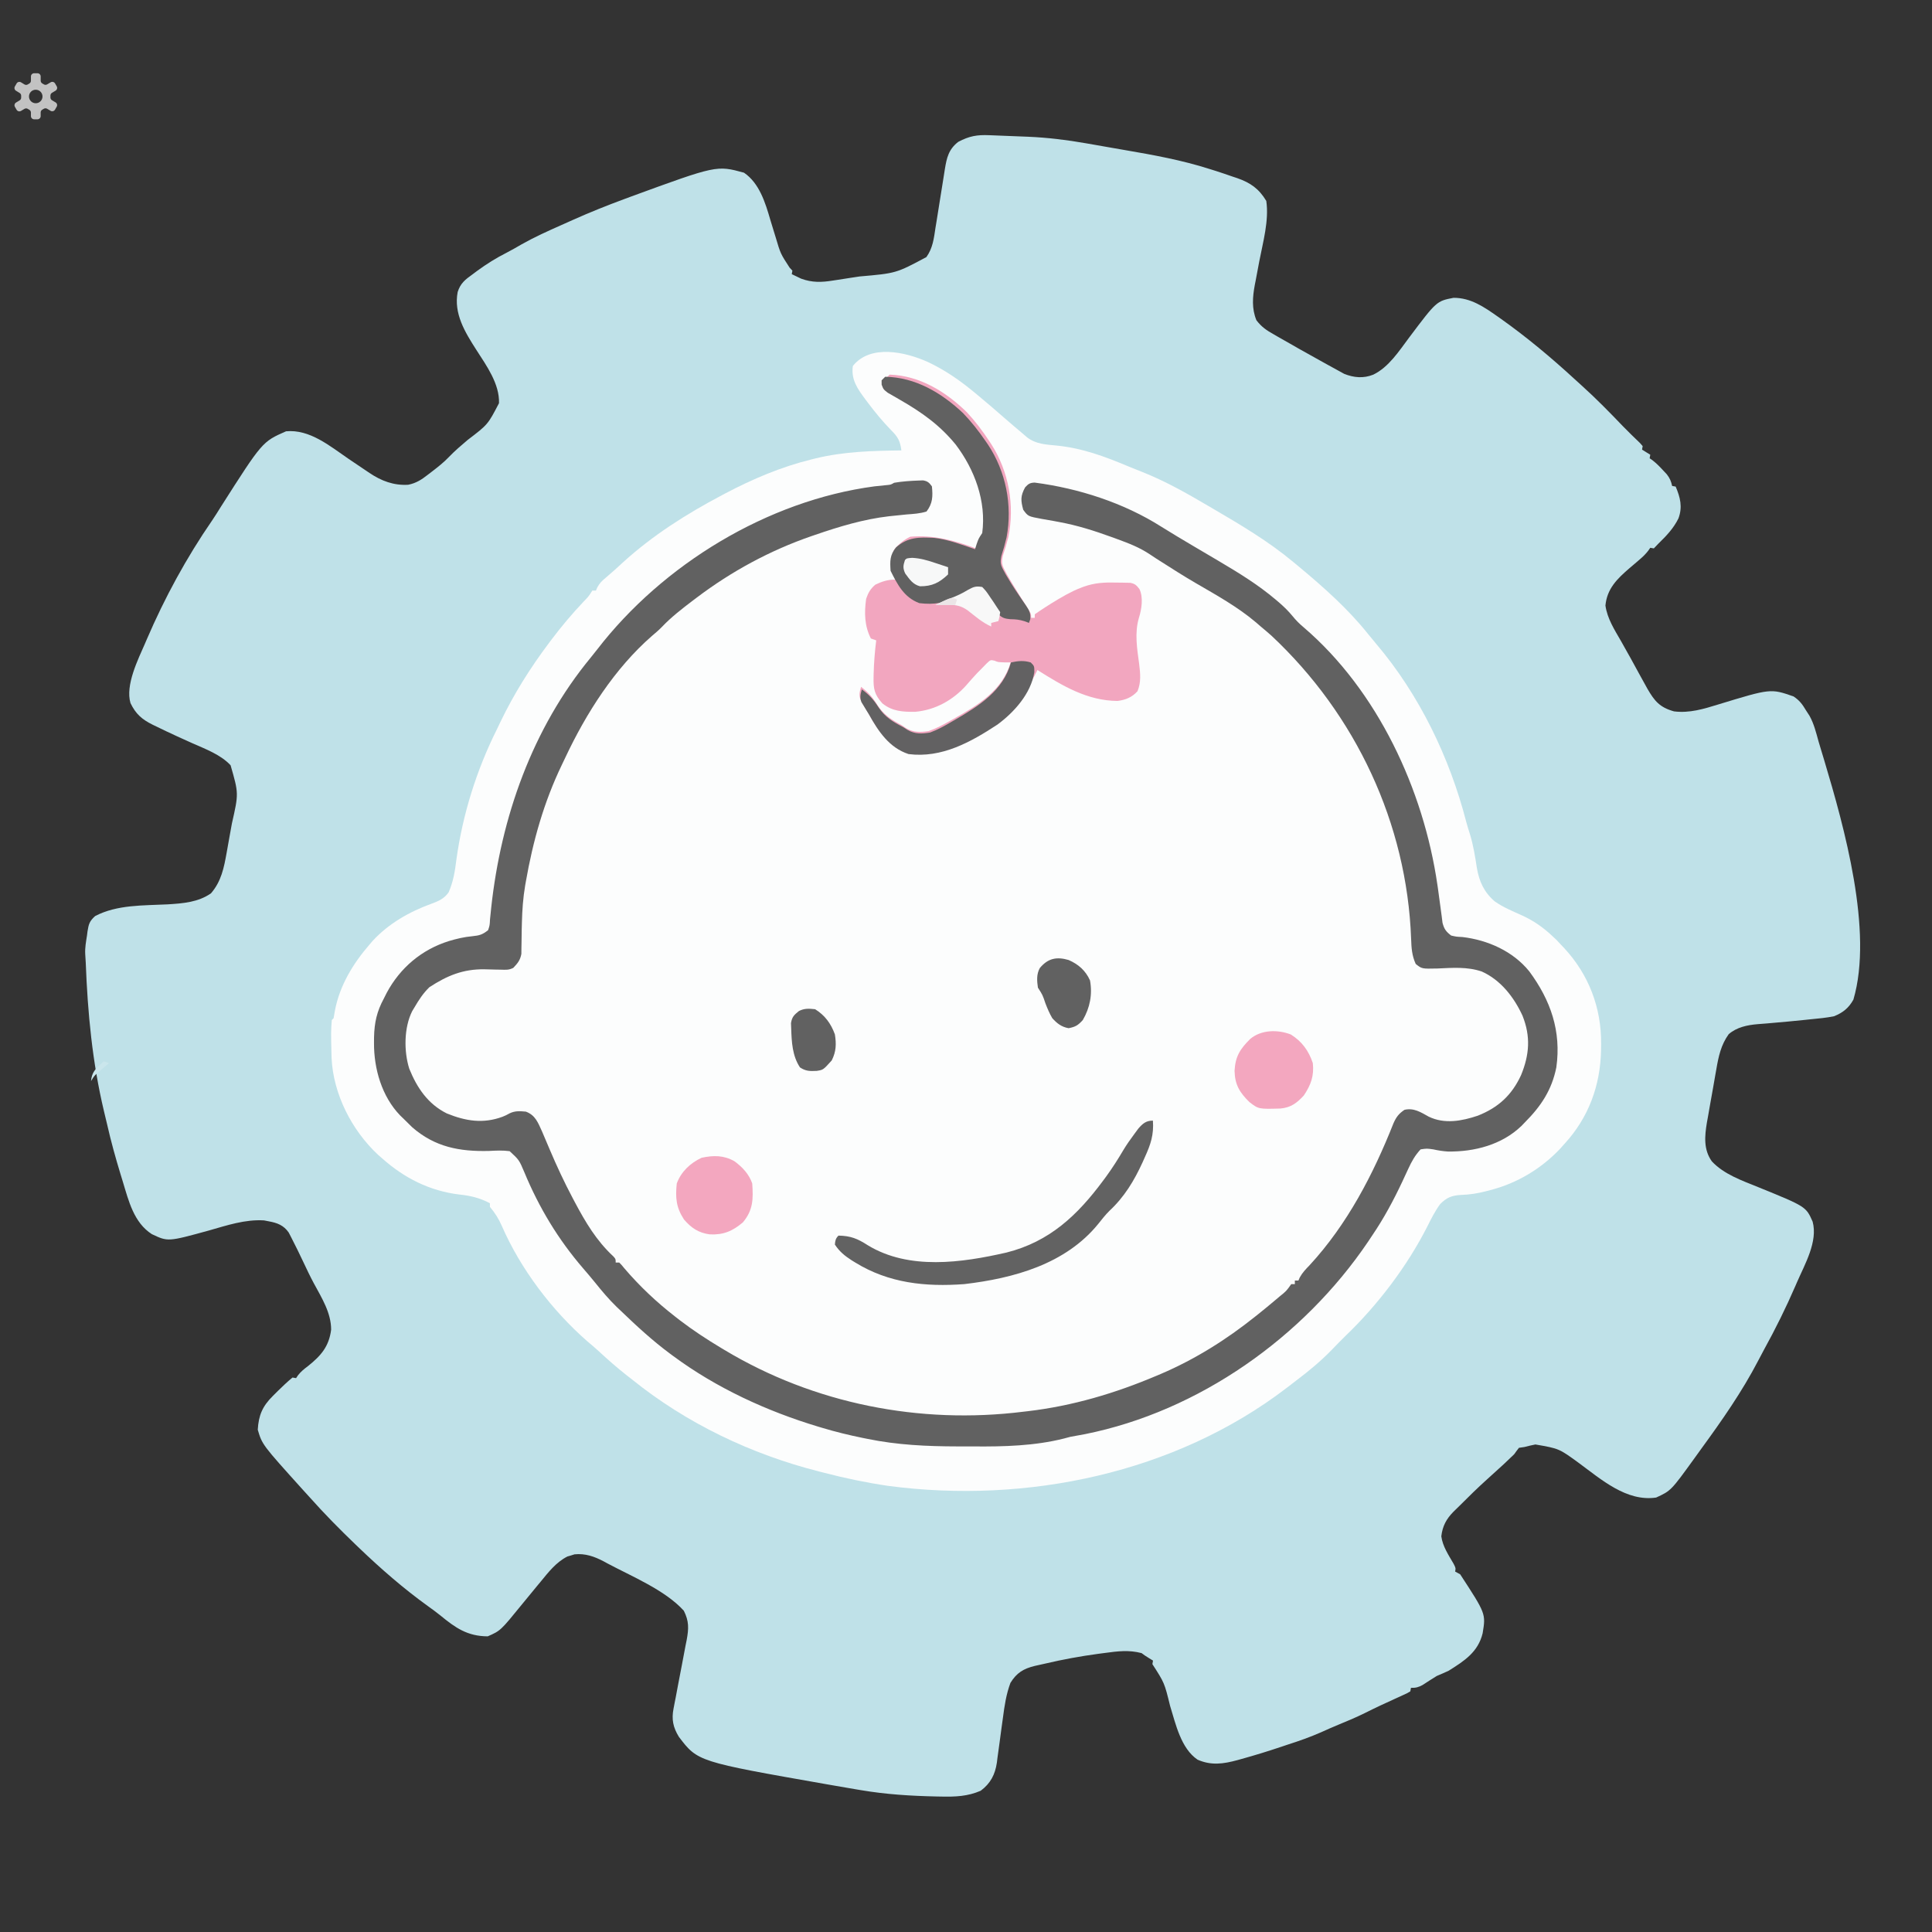 <svg id="emFNocKVAq41" xmlns="http://www.w3.org/2000/svg" xmlns:xlink="http://www.w3.org/1999/xlink" viewBox="0 0 600 600" shape-rendering="geometricPrecision" text-rendering="geometricPrecision" project-id="4ba32e473feb4497b2cb2b708ba036f8" export-id="a2a94c0a9ff344af90b176174c0d5a92" cached="false">
  <rect x="0" y="0" width="600" height="600" fill="#333333" stroke="none"/>
  <style>
    <![CDATA[
    #emFNocKVAq43_tr {
      animation: emFNocKVAq43_tr__tr 10000ms linear infinite normal forwards
    }

    @keyframes emFNocKVAq43_tr__tr {
      0% {
        transform: translate(507px, 515.126px) rotate(10deg)
      }

      50% {
        transform: translate(507px, 515.126px) rotate(-10deg)
      }

      100% {
        transform: translate(507px, 515.126px) rotate(10deg)
      }
    }

    #emFNocKVAq46_tr {
      animation: emFNocKVAq46_tr__tr 10000ms linear infinite normal forwards
    }

    @keyframes emFNocKVAq46_tr__tr {
      0% {
        transform: translate(532.896px, 319.68px) rotate(0.958deg)
      }

      5% {
        transform: translate(532.896px, 319.68px) rotate(8.607deg)
      }

      10% {
        transform: translate(532.896px, 319.68px) rotate(-6.142deg)
      }

      15% {
        transform: translate(532.896px, 319.68px) rotate(5.203deg)
      }

      20% {
        transform: translate(532.896px, 319.68px) rotate(0.619deg)
      }

      25% {
        transform: translate(532.896px, 319.68px) rotate(0.958deg)
      }

      30% {
        transform: translate(532.896px, 319.68px) rotate(8.607deg)
      }

      35% {
        transform: translate(532.896px, 319.68px) rotate(-6.142deg)
      }

      40% {
        transform: translate(532.896px, 319.68px) rotate(5.203deg)
      }

      45% {
        transform: translate(532.896px, 319.68px) rotate(0.619deg)
      }

      50% {
        transform: translate(532.896px, 319.68px) rotate(0.958deg)
      }

      55% {
        transform: translate(532.896px, 319.68px) rotate(8.607deg)
      }

      60% {
        transform: translate(532.896px, 319.68px) rotate(-6.142deg)
      }

      65% {
        transform: translate(532.896px, 319.68px) rotate(5.203deg)
      }

      70% {
        transform: translate(532.896px, 319.68px) rotate(0.619deg)
      }

      75% {
        transform: translate(532.896px, 319.68px) rotate(0.958deg)
      }

      80% {
        transform: translate(532.896px, 319.68px) rotate(8.607deg)
      }

      85% {
        transform: translate(532.896px, 319.68px) rotate(-6.142deg)
      }

      90% {
        transform: translate(532.896px, 319.68px) rotate(5.203deg)
      }

      95% {
        transform: translate(532.896px, 319.68px) rotate(0.619deg)
      }

      100% {
        transform: translate(532.896px, 319.68px) rotate(0.958deg)
      }
    }

    #emFNocKVAq424_tr {
      animation: emFNocKVAq424_tr__tr 10000ms linear infinite normal forwards
    }

    @keyframes emFNocKVAq424_tr__tr {
      0% {
        transform: translate(135.338px, 207.039px) rotate(720deg);
        animation-timing-function: cubic-bezier(0.415, 0.08, 0.115, 0.955)
      }

      77% {
        transform: translate(135.338px, 207.039px) rotate(0deg)
      }

      100% {
        transform: translate(135.338px, 207.039px) rotate(0deg)
      }
    }

    #emFNocKVAq424 {
      animation: emFNocKVAq424_f_p 10000ms linear infinite normal forwards
    }

    @keyframes emFNocKVAq424_f_p {
      0% {
        fill: #d2dbed
      }

      77% {
        fill: #d2dbec
      }

      100% {
        fill: #d2dbec
      }
    }

    #emFNocKVAq425_tr {
      animation: emFNocKVAq425_tr__tr 10000ms linear infinite normal forwards
    }

    @keyframes emFNocKVAq425_tr__tr {
      0% {
        transform: translate(11.12px, 29.9px) rotate(-720deg);
        animation-timing-function: cubic-bezier(0.415, 0.08, 0.115, 0.955)
      }

      77% {
        transform: translate(11.12px, 29.9px) rotate(0deg)
      }

      100% {
        transform: translate(11.12px, 29.9px) rotate(0deg)
      }
    }
    ]]>
  </style>
  <defs>
    <linearGradient id="emFNocKVAq418-fill" x1="0.5" y1="0" x2="0.5" y2="1" spreadMethod="pad" gradientUnits="objectBoundingBox" gradientTransform="translate(0 0)">
      <stop id="emFNocKVAq418-fill-0" offset="0%" stop-color="rgba(255,255,255,0)" />
      <stop id="emFNocKVAq418-fill-1" offset="100%" stop-color="#010022" />
    </linearGradient>
  </defs>
  <g transform="matrix(.558 0 0 0.558 17.667 21.029)">
    <g id="emFNocKVAq43_tr" transform="translate(507,515.126) rotate(10)">
      <path d="M0,0c1.394-.003,2.787-.007,4.181-.01c2.91-.006,5.821-.008,8.731-.007c2.941 0,5.881-.007,8.822-.021c16.318-.075,32.475-.013,48.676,2.206c1.213.157,2.425.313,3.675.475c3.076.422,6.137.897,9.2,1.4c1.004.148,2.008.296,3.043.449c7.658,1.248,12.907,3.718,18.082,9.676c3.47,10.495,2.163,22.857,2,33.75-.054,3.62-.093,7.239-.125,10.859-.017.81-.033,1.619-.05,2.453-.059,6.936.531,13.342,4.296,19.285c3.465,3.193,6.544,4.564,10.941,6.09.783.287,1.566.575,2.373.871c2.515.916,5.039,1.805,7.565,2.692c1.689.607,3.378,1.215,5.066,1.824c4.167,1.492,8.347,2.939,12.538,4.36c1.571.535,3.139,1.075,4.705,1.623c2.142.748,4.289,1.473,6.44,2.192c1.212.412,2.423.825,3.672,1.25c5.635,1.181,11.009.728,16.016-2.375c7.777-5.633,11.794-15.363,16.035-23.727c11.533-22.692,11.533-22.692,20.527-26.148c9.467-1.695,17.621,2.078,26,6c.961.45.961.45,1.942.908c16.013,7.591,31.378,16.432,46.3,25.971c1.611,1.028,3.229,2.044,4.847,3.059c8.991,5.649,17.588,11.794,26.148,18.07c3.599,2.596,7.272,5.08,10.961,7.547.594.477,1.189.954,1.801,1.445c0,.66,0,1.32,0,2c2.475.99,2.475.99,5,2c0,.66,0,1.32,0,2c.565.26,1.129.521,1.711.789c2.511,1.328,4.659,2.859,6.914,4.586.776.585,1.552,1.17,2.352,1.773c2.029,1.857,2.99,3.329,4.023,5.852.66,0,1.32,0,2,0c3.569,5.527,5.833,10.508,4.594,17.191-1.752,5.995-4.971,10.784-8.594,15.809-.66.99-1.32,1.98-2,3-.66,0-1.32,0-2,0-.275.589-.549,1.179-.833,1.786-1.12,2.125-2.318,3.796-3.847,5.64-.517.632-1.034,1.265-1.566,1.916-1.077,1.303-2.155,2.605-3.234,3.906-5.69,6.968-10.289,13.363-9.52,22.752c2.279,6.997,7.358,12.455,12,18c1.502,1.832,3.002,3.665,4.5,5.5.752.915,1.503,1.83,2.277,2.773c2.119,2.599,4.205,5.222,6.285,7.852c1.309,1.628,2.621,3.253,3.938,4.875.67.831,1.341,1.663,2.031,2.52c5.14,6.119,8.611,9.052,16.781,9.855c8.708-.431,16.033-4.2,23.659-8.104c27.101-13.792,27.101-13.792,40.404-11.646c3.66,1.61,5.518,3.356,8.125,6.375.825.887,1.65,1.774,2.5,2.688c3.277,4.027,5.275,8.653,7.5,13.312.636,1.274,1.276,2.546,1.918,3.816.343.679.686,1.359,1.04,2.059.67,1.326,1.341,2.651,2.012,3.976c17.205,34.253,43.409,88.669,39.03,128.149-1.701,5.008-4.534,8.242-9,11-4.105,1.616-8.311,2.773-12.562,3.938-1.193.342-2.386.684-3.615,1.037-5.647,1.613-11.309,3.162-16.987,4.663-.938.253-1.875.507-2.842.768-1.727.464-3.458.912-5.194,1.341-5.631,1.51-11.023,3.651-14.801,8.254-3.214,6.654-3.442,13.23-3.398,20.5-.004,1.614-.004,1.614-.009,3.26-.002,2.262.003,4.525.016,6.787.016,3.443 0,6.885-.019,10.328.002,2.208.006,4.417.012,6.625-.006,1.019-.012,2.038-.018,3.088.075,7.671.727,15.1,6.417,20.725c7.875,5.981,18.486,7.66,27.938,9.688c28.078,6.044,28.078,6.044,33.184,13.676c4.843,10.397-.134,23.934-2.684,34.512-.176.74-.351,1.479-.532,2.242-3.072,12.896-6.769,25.512-11.056,38.06-.734,2.17-1.434,4.346-2.111,6.534-5.84,18.564-14.117,36.345-22.669,53.791-.927,1.895-1.839,3.798-2.749,5.701-9.837,20.312-9.837,20.312-17.32,25.484-15.819,5.273-31.936-4.674-45.645-11.441-12.294-6.033-12.294-6.033-25.664-5.98-1.931.723-3.816,1.566-5.691,2.422-.99.33-1.98.66-3,1-.711,1.31-1.368,2.65-2,4-1.364,1.919-2.764,3.813-4.188,5.688-.403.533-.806,1.065-1.221,1.614-2.313,3.049-4.661,6.068-7.029,9.074-4.339,5.552-8.427,11.281-12.461,17.057-.926,1.318-1.869,2.625-2.816,3.928-3.212,4.656-4.617,8.933-4.285,14.641c1.728,5.415,5.741,9.53,9.355,13.828c1.645,2.172,1.645,2.172,1.645,4.172.99.33,1.98.66,3,1c17.905,19.119,17.905,19.119,18.023,30.184-.689,10.751-7.374,16.899-15.023,23.816-1.975,1.37-3.974,2.707-6,4-2.321,2.06-4.596,4.16-6.852,6.293-2.138,1.699-3.483,2.303-6.148,2.707c0,.66,0,1.32,0,2-1.386,1.202-1.386,1.202-3.332,2.539-.711.494-1.422.988-2.154,1.497-.768.524-1.536,1.048-2.327,1.589-1.572,1.089-3.144,2.179-4.715,3.27-.769.532-1.539,1.064-2.332,1.612-2.707,1.889-5.364,3.841-8.016,5.806-4.324,3.163-8.766,6.065-13.309,8.902-2.982,1.89-5.897,3.863-8.816,5.848-5.501,3.679-11.147,6.86-17,9.938-1.131.616-2.261,1.232-3.426,1.867-6.771,3.687-13.612,7.194-20.574,10.508-.694.334-1.387.667-2.102,1.011-7.385,3.467-13.801,5.579-21.898,3.614-10.242-4.599-15.402-17.373-20.271-26.847-5.307-12.056-5.307-12.056-13.729-21.153c0-.66,0-1.32,0-2-.784-.309-1.567-.619-2.375-.938-2.625-1.062-2.625-1.062-4.625-2.062-7.277-.609-13.358,1.293-20.25,3.5-1.141.359-2.282.718-3.457,1.087-9.616,3.08-19.025,6.559-28.297,10.555-1.748.752-3.51,1.473-5.273,2.19-5.964,2.619-9.3,5.553-11.723,11.668-1.215,6.588-1.051,13.222-.738,19.883.068,1.845.135,3.69.201,5.535.109,2.862.225,5.723.357,8.583.125,2.793.223,5.587.317,8.381.068,1.269.068,1.269.138,2.564.197,6.757-1.455,12.051-6.142,17.042-6.63,4.373-13.371,5.815-21.133,7.012-.827.13-1.655.26-2.507.394-14.055,2.177-27.898,3.748-42.137,3.844-1.788.014-1.788.014-3.613.029-3.852.025-7.703.037-11.555.045-1.968.005-1.968.005-3.975.01-73.001.059-73.001.059-85.743-11.74-4.065-4.597-5.743-8.826-5.632-14.904.013-1.038.026-2.076.04-3.146.023-1.112.046-2.223.069-3.368.025-2.367.05-4.734.074-7.102.05-3.722.106-7.443.172-11.165.061-3.599.096-7.197.128-10.796.027-1.107.054-2.215.082-3.356.042-6.502-.488-10.475-4.402-15.746-12.327-9.534-31.852-13.767-46.5-18.562-1.119-.377-1.119-.377-2.26-.762-5.577-1.766-10.829-2.637-16.595-1.012-.605.317-1.209.634-1.832.961-.612.302-1.225.603-1.855.914-5.644,4.213-8.878,10.444-12.27,16.461-.479.836-.957,1.672-1.45,2.533-2.185,3.822-4.347,7.657-6.483,11.506-9.27,16.638-9.27,16.638-15.754,20.961-11.162,1.905-18.55-1.549-27.981-6.884-2.579-1.425-5.217-2.702-7.872-3.981-14.989-7.246-29.317-15.885-43.147-25.135-.738-.493-1.475-.985-2.235-1.493-10.201-6.839-20.133-13.888-29.765-21.507-1.562-1.209-3.124-2.418-4.688-3.625-26.439-20.628-26.439-20.628-30.312-28.375-.969-8.097.347-13.405,5-20c.748-1.065,1.495-2.13,2.266-3.227c2.163-2.999,4.32-5.97,6.734-8.773.66,0,1.32,0,2,0c.262-.584.523-1.168.793-1.77c1.272-2.35,2.687-3.98,4.52-5.918c6.109-6.94,9.692-12.764,9.223-22.277-1.629-9.236-8.212-16.475-13.887-23.637-2.715-3.444-5.25-7-7.773-10.586-3.005-4.232-6.029-8.443-9.188-12.562-.594-.779-1.189-1.557-1.801-2.359-3.513-3.52-7.23-4.182-12.074-4.203-.86-.017-1.72-.034-2.605-.051-10.551,1.195-19.881,6.332-29.311,10.893-21.324,10.111-21.324,10.111-30.896,7.471-10.933-4.603-15.843-15.864-20.938-25.938-.618-1.209-1.236-2.419-1.854-3.628-4.383-8.616-8.535-17.3-12.271-26.215-.987-2.337-2.008-4.656-3.031-6.978-11.054-25.529-18.483-52.443-24.325-79.59-.35-1.595-.723-3.186-1.142-4.764-.79-3.395-.749-6.857-.814-10.326-.056-1.126-.056-1.126-.113-2.275-.065-4.118.094-5.779,2.699-9.135c10.939-8.442,25.395-10.39,38.592-13.42c8.219-1.975,16.571-4.106,22.697-10.232c4.487-7.479,4.657-15.258,4.668-23.766.003-.874.007-1.748.01-2.649.005-1.842.007-3.684.007-5.527.002-2.787.02-5.573.039-8.36.833-17.113.833-17.113-6.348-31.789-6.436-4.838-15.261-6.456-22.939-8.348-2.02-.514-4.04-1.029-6.059-1.547-1.485-.38-1.485-.38-3-.768-4.185-1.087-8.35-2.237-12.504-3.436-.679-.19-1.359-.38-2.059-.576-6.453-1.887-10.386-4.262-14.316-9.737-4.641-9.282-.073-24.64,2.25-34.25.173-.738.346-1.475.524-2.235c5.78-24.524,13.846-48.621,24.334-71.536c1.231-2.732,2.341-5.509,3.454-8.292c16.444-39.692,16.444-39.692,28.438-47.688c12.801-3.509,25.497,3.886,36.899,9.05c3.607,1.631,7.229,3.229,10.851,4.825.667.298,1.335.596,2.023.904c7.253,3.203,14.431,4.592,22.325,2.725c4.243-1.651,6.915-4.152,9.902-7.504.642-.697,1.284-1.395,1.945-2.113c2.85-3.129,5.565-6.145,7.902-9.684c2.61-3.885,5.54-7.418,8.527-11.016c9.583-10.374,9.583-10.374,13.625-23.188-1.524-10.643-10.476-19.339-17.5-26.938-8.038-8.713-16.054-17.765-15.895-29.969.639-5.01,2.933-7.577,6.395-11.094.762-.813,1.524-1.627,2.309-2.465c4.506-4.675,9.173-8.888,14.371-12.773c2.534-1.924,4.95-3.96,7.383-6.012c6.351-5.217,13.081-9.805,19.9-14.381c1.962-1.318,3.916-2.645,5.87-3.974c8.54-5.785,17.262-11.193,26.168-16.395c1.118-.656,2.235-1.312,3.387-1.988c43.916-25.452,43.916-25.452,59.613-24.012c9.498,4.301,14.602,14.39,19,23.312c1.038,2.045,2.08,4.088,3.125,6.129.494.964.987,1.929,1.496,2.922c4.222,8.484,4.222,8.484,10.566,15.277.598.449,1.196.897,1.812,1.359c0,.66,0,1.32,0,2c1.176.33,2.351.66,3.562,1c.661.186,1.323.371,2.004.562c6.407,1.152,11.54.071,17.535-2.012.758-.254,1.517-.509,2.298-.771c2.412-.813,4.819-1.64,7.225-2.467c1.592-.537,3.185-1.073,4.777-1.607c19.686-5.264,19.686-5.264,34.732-17.068c2.662-5.545,2.312-10.986,2.151-17.02-.013-1.173-.026-2.346-.039-3.555-.042-3.73-.11-7.458-.184-11.188-.068-3.736-.13-7.472-.173-11.209-.027-2.32-.069-4.639-.127-6.958-.081-6.464.141-11.306,4.702-16.317c5.473-4.239,9.578-5.749,16.414-6.645c1.151-.159,1.151-.159,2.325-.321c1.624-.223,3.249-.442,4.874-.658c2.452-.326,4.903-.662,7.353-1c1.587-.216,3.173-.432,4.76-.646.718-.098,1.436-.196,2.176-.297C-21.457,0.567,-10.862,0.009,0,0Z" transform="translate(-17.41,-477.294)" fill="#bfe1e8" />
    </g>
    <path d="M0,0C9.667,4.543,18.013,10.378,26.201,17.187c.528.437,1.056.874,1.6,1.325c5.076,4.218,10.08,8.518,15.048,12.863c2.933,2.562,5.892,5.09,8.883,7.584c1.189.994,2.363,2.007,3.531,3.025c4.857,3.686,10.296,3.917,16.182,4.48c14.322,1.382,27.077,6.126,40.252,11.68c2.386.993,4.784,1.944,7.191,2.882c13.131,5.193,25.167,11.998,37.312,19.16.884.516,1.768,1.033,2.679,1.565c15.255,8.92,30.718,18.091,44.321,29.435.99.819,1.98,1.637,3,2.48c13.877,11.559,27.518,23.603,38.797,37.762c1.42,1.778,2.867,3.535,4.344,5.266c24.099,28.347,41.051,63.476,50.279,99.359.639,2.351,1.368,4.665,2.1,6.988c1.84,6.056,2.815,12.217,3.766,18.465c1.316,7.651,4.007,13.559,9.965,18.68c4.757,3.346,10.101,5.512,15.381,7.892c6.228,2.878,11.336,6.421,16.369,11.108.866.804,1.732,1.609,2.625,2.438.784.846,1.567,1.691,2.375,2.562.615.645,1.23,1.289,1.863,1.953c13.666,14.721,20.756,33.223,20.574,53.234-.009,1.189-.018,2.378-.027,3.603-.387,19.744-6.936,37.563-20.41,52.21-.737.829-1.475,1.658-2.234,2.512-10.503,11.207-24.136,19.394-39.016,23.176-.831.219-1.662.439-2.519.665-4.692,1.186-9.06,1.893-13.919,2.023-5.043.322-7.838,1.446-11.41,5.055-2.872,3.881-4.97,8.084-7.128,12.394-11.259,22.243-27.755,43.933-45.774,61.177-2.424,2.404-4.827,4.819-7.184,7.289-6.212,6.438-12.858,11.948-19.99,17.329-1.772,1.341-3.528,2.702-5.284,4.066-62.206,47.651-144.909,64.771-221.793,54.629-12.066-1.766-23.952-4.245-35.75-7.312-1.39-.352-1.39-.352-2.807-.711-37.81-9.621-73.754-26.737-104.193-51.289-.868-.675-1.735-1.351-2.629-2.047-5.493-4.298-10.673-8.871-15.797-13.602-2.089-1.909-4.212-3.731-6.387-5.539-19.684-17.234-37.11-40.19-47.552-64.193-1.782-4.062-3.778-7.177-6.635-10.619c0-.66,0-1.32,0-2-5.542-2.984-10.89-4.226-17.125-4.875-16.416-1.994-30.572-9.164-42.875-20.125-1.121-.98-1.121-.98-2.266-1.98-14.628-13.63-24.964-33.859-25.866-53.956-.358-14.692-.358-14.692.132-21.063.33-.33.66-.66,1-1c.276-1.433.52-2.872.75-4.312c2.693-13.963,10.066-26.071,19.25-36.688.583-.679,1.165-1.359,1.766-2.059c8.926-9.644,20.358-16.15,32.599-20.61c4.103-1.522,7.057-2.741,9.635-6.332c2.578-5.833,3.552-11.78,4.312-18.062c3.489-25.302,11.25-50.113,22.688-72.938.611-1.278,1.221-2.556,1.828-3.836c7.513-15.658,16.732-30.299,27.172-44.164.433-.577.866-1.154,1.312-1.749c5.597-7.415,11.496-14.426,17.893-21.166c2.719-2.807,2.719-2.807,4.795-6.086.66,0,1.32,0,2,0c.389-.893.389-.893.785-1.805c1.313-2.372,2.573-3.599,4.652-5.32c3.336-2.814,6.556-5.713,9.75-8.688c16.451-14.942,35.205-26.846,54.812-37.188.911-.485.911-.485,1.841-.979c15.324-8.096,31.306-14.887,48.159-19.021.764-.191,1.528-.382,2.315-.578c15.786-3.81,31.521-4.225,47.685-4.422-.705-5.405-1.926-7.494-5.812-11.375-4.595-4.75-8.727-9.71-12.688-15-.504-.666-1.008-1.331-1.527-2.017-4.337-5.846-8.078-11.014-6.973-18.608C-32.004,-10.057,-12.532,-5.666,0,0Z" transform="translate(484.799 163.813)" fill="#fcfdfd" />
    <path d="M0,0c1.079-.039,1.079-.039,2.18-.078C4.749,0.355,5.595,1.167,7.125,3.25c.544,5.528.492,9.418-3,14-3.602,1.144-7.245,1.346-11,1.625-2.192.219-4.383.445-6.574.676-1.09.112-2.179.223-3.302.338C-30.874,21.521,-44.478,25.636,-57.875,30.25c-.687.234-1.373.469-2.081.71C-83.028,38.936,-104.424,50.536,-123.875,65.25c-.61.461-1.221.922-1.85,1.396-6.172,4.688-12.256,9.368-17.596,15.014-1.681,1.719-3.462,3.234-5.305,4.777-20.797,18.133-36.631,42.987-48.298,67.79-.639,1.358-1.285,2.714-1.938,4.065-9.937,20.624-16.087,42.45-20.013,64.958-.126.713-.252,1.427-.382,2.162-1.165,6.891-1.64,13.668-1.813,20.643-.032,1.215-.064,2.429-.097,3.68-.054,2.429-.09,4.859-.104,7.29-.022,1.12-.043,2.24-.065,3.393-.008,1.003-.016,2.006-.025,3.04-.65,3.528-2.066,5.219-4.514,7.792-2.497,1.248-4.087,1.068-6.875.992-.986-.017-1.972-.034-2.988-.051-2.06-.044-4.12-.095-6.18-.156-11.955-.17-20.768,3.534-30.645,9.965-3.455,3.362-5.894,7.096-8.312,11.25-.419.695-.838,1.39-1.27,2.105-4.588,9.16-4.657,22.283-1.625,31.984c4.329,10.688,10.396,19.677,20.895,24.91c10.512,4.282,20.239,5.844,31.027,1.852c2.01-.836,2.01-.836,4.012-1.934c3.071-1.438,5.623-1.211,8.961-.918c5.34,1.987,6.755,6.12,9,11c1.454,3.318,2.852,6.658,4.25,10c3.903,9.197,8.075,18.172,12.75,27c.399.755.797,1.509,1.208,2.287c6.02,11.317,12.036,21.498,21.507,30.303C-168.875,433.25,-168.875,433.25,-168.875,435.25c.66,0,1.32,0,2,0c1.27,1.293,1.27,1.293,2.812,3.188c8.473,9.935,17.886,18.799,28.188,26.812.882.687,1.764,1.375,2.673,2.083c7.411,5.668,15.08,10.691,23.077,15.48.616.37,1.233.741,1.868,1.123C-58.353,513.87,0.4,525.45,58.125,518.25c1.184-.137,1.184-.137,2.392-.276c24.882-2.922,48.59-9.969,71.608-19.724.799-.336,1.599-.672,2.422-1.019C153.492,489.141,171.078,478.111,187.125,465.25c.532-.423,1.064-.846,1.612-1.282c3.169-2.527,6.292-5.103,9.388-7.718.797-.673,1.593-1.346,2.414-2.039c3.811-3.06,3.811-3.06,6.586-6.961.66,0,1.32,0,2,0c0-.66,0-1.32,0-2c.66,0,1.32,0,2,0c.242-.566.485-1.132.734-1.715c1.511-2.728,3.343-4.607,5.516-6.848c20.909-22.664,35.372-50.497,46.656-78.998c1.569-3.497,2.921-5.272,6.094-7.439c5.231-1.216,9.068,1.331,13.535,3.809c8.78,4.244,18.42,2.432,27.285-.551c11.434-4.523,18.962-11.452,24.109-22.633c4.636-11.371,5.391-21.472.758-33.062-4.733-10.258-12.103-19.822-22.688-24.562-8.186-2.738-16.266-2.029-24.797-1.658-8.541.191-8.541.191-11.938-2.541-2.121-4.694-2.373-8.789-2.555-13.926-2.307-64.301-30.915-124.912-77.687-168.726-1.969-1.768-3.987-3.46-6.023-5.148-.877-.762-1.753-1.524-2.656-2.309-10.222-8.632-21.813-15.057-33.339-21.752-6.784-3.954-13.402-8.16-20.017-12.389-.669-.425-1.338-.851-2.027-1.289-1.292-.831-2.573-1.678-3.844-2.542C122.662,37.268,116.777,34.966,110.5,32.688c-1.609-.59-1.609-.59-3.25-1.192-9.638-3.498-19.092-6.523-29.199-8.378-1.087-.206-2.175-.412-3.295-.624-2.178-.406-4.36-.787-6.547-1.143-7.573-1.402-7.573-1.402-10.26-5.077C56.542,11.112,56.385,8.606,59,3.812c1.801-1.953,2.602-2.538,5.284-2.662C88.801,4.346,113.929,12.431,134.875,25.75c5.986,3.743,12.041,7.355,18.125,10.938c1.912,1.128,3.823,2.255,5.734,3.383.918.542,1.837,1.083,2.783,1.642.86.508,1.721,1.015,2.607,1.538.747.441,1.494.881,2.264,1.335C177.619,51.22,188.598,57.909,198.562,66.375c.869.736.869.736,1.756,1.488c2.721,2.364,5.195,4.751,7.478,7.544c1.948,2.379,3.789,4.268,6.141,6.219c41.274,35.3,66.816,90.438,74.523,143.391.109.75.219,1.5.332,2.272.535,3.712,1.042,7.426,1.509,11.148.183,1.361.366,2.723.55,4.084.15,1.202.301,2.405.456,3.644.932,3.517,1.959,4.886,4.818,7.087c2.916.66,2.916.66,6.188.812c14.197,1.676,28.218,7.888,37.312,19.156c11.878,16.085,17.847,33.247,15.035,53.355C352.132,339.217,346.131,348.213,337.125,357.25c-.626.65-1.253,1.299-1.898,1.969-10.933,10.517-26.182,14.434-40.938,14.234-2.828-.182-5.404-.596-8.164-1.203-3.542-.5-3.542-.5-7,0-3.097,3.286-5.011,6.749-6.883,10.832-.522,1.121-1.045,2.241-1.583,3.396-.548,1.183-1.095,2.366-1.659,3.584-4.962,10.55-10.313,20.546-16.875,30.188-.744,1.12-1.487,2.239-2.23,3.359C213.953,476.79,155.751,518.031,92.312,530.75c-1.422.266-2.845.526-4.27.781-3.88.659-3.88.659-7.478,1.663-16.265,4.099-33.351,4.527-50.032,4.392-3.106-.024-6.21-.021-9.316-.014-16.735-.023-33.535-.798-49.967-4.197-.868-.174-1.736-.347-2.631-.526-7.592-1.552-15.073-3.358-22.494-5.599-1.111-.329-1.111-.329-2.244-.666-28.585-8.602-56.715-21.537-80.756-39.334-.596-.439-1.192-.878-1.807-1.331-9.699-7.213-18.495-15.292-27.193-23.669-1.191-1.129-1.191-1.129-2.406-2.281-4.434-4.293-8.321-8.929-12.18-13.742-2.109-2.6-4.266-5.14-6.456-7.67-13.986-16.227-24.622-33.863-32.827-53.67-2.859-6.737-2.859-6.737-8.131-11.636-3.857-.52-7.622-.321-11.5-.125-16.324.392-30.091-2.105-42.812-13.25-1.581-1.523-3.145-3.064-4.688-4.625-.648-.626-1.297-1.253-1.965-1.898-10.218-10.598-14.63-26.005-14.535-40.414.006-1.01.011-2.021.017-3.062.196-8.2,1.539-14.348,5.483-21.626.519-1.033,1.039-2.065,1.574-3.129c7.499-13.966,19.462-24.059,34.613-28.809c4.296-1.279,8.525-2.292,13-2.688c4.018-.395,5.691-.893,8.812-3.375.909-2.711.909-2.711,1.062-6c.137-1.351.278-2.701.422-4.051.077-.77.153-1.541.232-2.334c5.464-50.449,22.853-99.855,55.416-139.349c1.228-1.49,2.432-3,3.609-4.531C-142.692,46.752,-84.413,11.168,-24.875,3.25c2.377-.26,4.754-.509,7.135-.732c1.953-.181,1.953-.181,3.865-1.268C-9.3,0.467,-4.635,0.159,0,0Z" transform="translate(479.875 229.75)" fill="#616161" />
    <g id="emFNocKVAq46_tr" transform="translate(532.896,319.68) rotate(0.958)">
      <path d="M0,0c16.823.285,31.385,8.971,43.305,20.211C48.048,25.12,52.148,30.371,56,36c.378.552.756,1.103,1.146,1.672c10.036,15.039,13.759,33.817,10.412,51.69-.82,3.509-1.79,6.914-2.878,10.353C63.91,103.435,64.207,104.721,66,108c.393.721.786,1.441,1.191,2.184.452.744.905,1.488,1.371,2.254.519.855,1.039,1.709,1.574,2.59c1.401,2.235,2.819,4.454,4.258,6.664.41.63.82,1.261,1.242,1.91.818,1.253,1.64,2.504,2.467,3.751C81,131.781,81,131.781,81,134c.66,0,1.32,0,2,0c0-.66,0-2,0-2s15.701-11.368,25-15c.997-.404.997-.404,2.015-.816c6.014-2.254,11.475-2.64,17.86-2.559.936-.012,1.872-.023,2.836-.035.897.004,1.794.008,2.719.012c1.21.005,1.21.005,2.445.01c2.627.48,3.481,1.327,5.125,3.388c2.323,4.645,1.419,11.076,0,15.938-2.384,8.53-.765,17.165.543,25.754.731,5.288,1.321,10.101-.668,15.184-3.056,3.463-6.491,4.919-11.031,5.594C112.995,179.626,99.021,171.534,85,163c-.818,1.667-.818,1.667-1.652,3.367C72.576,187.823,56.16,200.07,33.875,208.562c-8.267,2.456-17.998,3.427-25.875-.625C0.16,202.672,-4.454,196.159,-9,188c-.501-.813-1.003-1.627-1.52-2.465-.468-.775-.936-1.549-1.418-2.348-.422-.687-.843-1.374-1.277-2.082-1.007-2.701-.553-4.373.215-7.105c4.029,2.948,6.567,5.712,9.25,9.938C-0.065,189.441,4.211,192.012,10,195c.831.536,1.663,1.073,2.52,1.625C16.692,198.938,20.362,198.774,25,198c4.278-1.547,8.084-3.699,12-6c.638-.37,1.276-.74,1.934-1.121C52.275,183.092,65.673,174.736,70,159c-1.073.021-2.145.041-3.25.062C63,159,63,159,61.066,158.219c-2.282-.483-2.282-.483-4.398,1.59-.819.868-1.637,1.735-2.48,2.629-1.325,1.384-1.325,1.384-2.676,2.797-2.067,2.276-4.051,4.587-6.012,6.953-7.246,8.38-16.971,14.004-28.027,15.191C10.557,187.608,4.597,187.384,-1,183c-4.488-4.833-5.166-7.958-5.125-14.375.002-.712.004-1.423.006-2.156C-6.069,160.281,-5.653,154.153,-5,148c-.99-.33-1.98-.66-3-1-3.696-6.981-3.932-14.231-3-22c1.06-3.373,2.329-5.666,5-8c3.507-1.772,7.045-3,11-3-.33-.825-.66-1.65-1-2.5-1.43-5.005-1.941-9.321.188-14.25C6.689,94.145,9.427,91.787,13,90c13.309-1.279,24.487,1.652,37,6c.289-.928.578-1.856.875-2.812C52,90,52,90,54,87c2.374-17.692-4.231-35.334-14.719-49.207C30.322,26.824,20.363,19.812,8.254,12.84c-.599-.352-1.198-.703-1.815-1.066-1.654-.967-3.321-1.91-4.99-2.852C-1,7,-1,7,-1.98,4.391C-1.987,3.602,-1.993,2.813,-2,2c.66-.66,1.32-1.32,2-2Z" transform="translate(-71.896,-147.68)" fill="#f2a6bf" />
    </g>
    <path d="M0,0c16.823.285,31.385,8.971,43.305,20.211C48.048,25.12,52.148,30.371,56,36c.378.552.756,1.103,1.146,1.672c10.036,15.039,13.759,33.817,10.412,51.69-.82,3.509-1.79,6.914-2.878,10.353C63.91,103.435,64.207,104.721,66,108c.393.721.786,1.441,1.191,2.184.452.744.905,1.488,1.371,2.254.518.859,1.036,1.717,1.57,2.602c1.397,2.215,2.823,4.384,4.297,6.547.414.617.829,1.234,1.256,1.869.823,1.22,1.658,2.432,2.506,3.634c1.895,2.824,2.853,4.381,2.562,7.828-.249.687-.498,1.374-.754,2.082-.804-.309-1.609-.619-2.438-.938-3.058-.912-4.83-1.093-7.906-1.125-2.871-.297-4.25-.573-6.416-2.516-1.583-2.096-2.959-4.227-4.302-6.484-.484-.759-.968-1.517-1.467-2.299C56.286,121.774,55.132,119.897,54,118c-5.054.508-8.775,1.613-13.25,4-7.426,3.92-13.331,4.988-21.75,4-8.502-3.177-12.14-10.279-16-18-.35-5.34-.481-8.679,3-13c6.677-5.862,12.869-5.764,21.417-5.3C35.171,90.601,42.66,93.449,50,96c.289-.928.578-1.856.875-2.812C52,90,52,90,54,87c2.374-17.692-4.231-35.334-14.719-49.207C30.322,26.824,20.363,19.812,8.254,12.84c-.599-.352-1.198-.703-1.815-1.066-1.654-.967-3.321-1.91-4.99-2.852C-1,7,-1,7,-1.98,4.391C-1.987,3.602,-1.993,2.813,-2,2c.66-.66,1.32-1.32,2-2Z" transform="translate(461 172)" fill="#616161" />
    <path d="M0,0c.57,7.805-1.22,13.186-4.438,20.25-.677,1.517-.677,1.517-1.368,3.064-4.674,10.186-10.105,19.193-18.385,26.881-2.29,2.285-4.237,4.77-6.246,7.305C-48.612,79.845,-77.339,87.747,-105,91c-21.579,1.573-41.933-.49-60.625-12-.675-.415-1.351-.83-2.046-1.258C-171.508,75.273,-174.454,72.88,-177,69c.188-2.257.395-3.395,2-5c6.805.108,10.669,1.719,16.328,5.375c22.926,13.944,52.245,9.751,77.154,4.058C-57.523,67.408,-41.972,52.653,-27.688,33.375c.575-.775,1.149-1.55,1.741-2.349c3.465-4.762,6.568-9.646,9.556-14.719C-14.538,13.233,-12.519,10.379,-10.375,7.5c.735-1,1.47-2.001,2.227-3.031C-5.682,1.634,-3.825,0,0,0Z" transform="translate(610 586)" fill="#626262" />
    <path d="M0,0C6.196,3.839,9.969,9.071,12.258,15.938c.748,7.105-1.031,12.071-5,18-3.896,4.22-7.21,6.752-13.074,7.273-12.128.341-12.128.341-17.238-3.613-5.417-5.329-8.046-9.584-8.25-17.348.433-8.109,3.122-12.21,8.746-17.797C-16.422,-2.668,-7.304,-2.83,0,0Z" transform="translate(686.742 538.062)" fill="#f3a7bf" />
    <path d="M0,0C4.376,3.205,8.201,7.236,9.926,12.41c.603,8.682.526,14.768-5.188,21.625-5.771,4.873-10.788,7.047-18.422,6.695-6.297-.844-10.325-3.577-14.391-8.32-4.359-6.695-4.822-12.023-4-20c2.424-6.582,7.526-11.379,13.812-14.312C-11.634,-3.332,-6.026,-3.369,0,0Z" transform="translate(377.074 608.59)" fill="#f3a7bf" />
    <path d="M0,0C2,2,2,2,2,5.438c-1.889,11.872-11.138,22.199-20.5,29.125C-33.451,44.39,-49.574,53.352,-68,51c-10.729-3.499-16.767-12.609-22-22-.501-.813-1.003-1.627-1.52-2.465-.468-.775-.936-1.549-1.418-2.348-.632-1.031-.632-1.031-1.277-2.082C-95.222,19.405,-94.768,17.732,-94,15c4.029,2.948,6.567,5.712,9.25,9.938C-81.065,30.441,-76.789,33.012,-71,36c.831.536,1.663,1.073,2.52,1.625C-64.308,39.938,-60.638,39.774,-56,39c4.278-1.547,8.084-3.699,12-6c.638-.37,1.276-.74,1.934-1.121C-28.725,24.092,-15.327,15.736,-11,0c3.991-.835,7.067-1.202,11,0Z" transform="translate(542 331)" fill="#626162" />
    <path d="M0,0C5.465,2.386,9.456,5.896,11.906,11.387c1.399,7.813-.034,15.154-4,22-2.668,2.949-4.06,3.82-7.938,4.562-4.003-.735-6.379-2.619-9.062-5.562-1.567-2.643-2.699-5.391-3.812-8.25-1.583-4.715-1.583-4.715-4.188-8.75-.557-3.781-.84-7.48,1.047-10.895C-11.538,-0.959,-6.701,-1.963,0,0Z" transform="translate(563.094 496.613)" fill="#616161" />
    <path d="M0,0C5.432,3.368,8.821,7.984,11,14c.865,5.422.72,9.56-1.75,14.5-4.748,5.275-4.748,5.275-8.363,5.816-3.784.192-6.123.193-9.324-1.941-4.261-6.477-4.609-14.008-4.875-21.562-.037-1.004-.075-2.008-.113-3.043C-12.889,4.28,-11.706,3.184,-9,1c3.149-1.575,5.52-1.348,9-1Z" transform="translate(422 524)" fill="#616161" />
    <path d="M0,0C2.168,2.301,2.168,2.301,4.188,5.312c.674.986,1.348,1.972,2.043,2.988C6.814,9.192,7.398,10.082,8,11c.66.99,1.32,1.98,2,3-.375,2.688-.375,2.688-1,5-1.32.33-2.64.66-4,1c0,.66,0,1.32,0,2-4.931-2.169-8.909-5.711-13.125-9.004-4.357-3.025-7.394-3.121-12.625-3.059-.985.009-1.97.018-2.984.027C-24.856,9.982,-24.856,9.982,-26,10c2.878-1.495,5.783-2.72,8.812-3.875c3.187-1.247,6.091-2.576,9-4.375C-4.865,-0.074,-3.668,-0.632,0,0Z" transform="translate(515 289)" fill="#f8f8f8" />
    <path d="M0,0c4.495.248,8.168,1.285,12.402,2.719.732.238,1.463.477,2.217.723c1.785.583,3.566,1.179,5.346,1.777c0,1.32,0,2.64,0,4-4.892,4.675-8.925,6.646-15.633,6.613-4.044-1.048-5.835-3.92-8.25-7.156-1.356-2.982-1.125-4.387-.117-7.457c1-1,1-1,4.035-1.219Z" transform="translate(476.035 272.781)" fill="#f7f8f8" />
    <path d="M0,0c-.33.99-.66,1.98-1,3-3.63,0-7.26,0-11,0c9-4.5,9-4.5,12-3Z" transform="translate(501 296)" fill="#ebe5e7" />
    <path d="M0,0c.99.33,1.98.66,3,1-.831.706-.831.706-1.68,1.426-1.087.934-1.087.934-2.195,1.887-.719.615-1.439,1.23-2.18,1.863C-5.192,8.041,-5.192,8.041,-7,11c.415-4.843,2.462-6.816,6-10c.33-.33.66-.66,1-1Z" transform="translate(26 553)" fill="#cae6ec" />
    <!-- <path d="M129.5,243.58426c-8.76,2.18-20.08,1.79-37.33-19.63-2.35828-2.9281-4.38181-6.36293-5.93416-10.02849c3.00814.97918,6.21933,1.50849,9.55416,1.50849c17.03246,0,30.84-13.80754,30.84-30.84c0-5.42003-1.39819-10.5135-3.85355-14.93939c22.54068-3.14789,48.24701-1.18662,56.01355,6.19939c12.32,11.73-14.11,59.03-49.29,67.73Z" fill="#fff" /> -->
    <mask id="emFNocKVAq423" mask-type="alpha" x="-150%" y="-150%" height="400%" width="400%">
      <g id="emFNocKVAq424_tr" transform="translate(135.338,207.039) rotate(720)">
        <path id="emFNocKVAq424" d="M78.375,207.039c0-31.46,25.503-56.963,56.963-56.963s56.963,25.503,56.963,56.963-25.503,56.963-56.963,56.963-56.963-25.503-56.963-56.963Zm89.235-4.715c-.168-.939-1.06-1.567-2-1.41h-.06c-4.154.716-8.305-1.283-10.336-4.977s-1.494-8.27,1.336-11.393c.33-.33.516-.778.516-1.245s-.186-.915-.516-1.245l-.11-.1c-2.707-2.319-5.787-4.161-9.11-5.45-.436-.173-.923-.165-1.353.023s-.767.539-.937.977v.06c-1.404,3.987-5.188,6.639-9.414,6.598s-7.959-2.765-9.286-6.778c-.134-.449-.442-.826-.855-1.048s-.897-.269-1.345-.132h-.11c-3.264,1.214-6.312,2.942-9.03,5.12-.373.282-.619.701-.683,1.164s.06.933.343,1.306l.1.12c2.683,3.224,3.038,7.791.884,11.391s-6.345,5.448-10.454,4.609c-.456-.104-.935-.023-1.331.227s-.676.647-.779,1.103v.09c-.554,3.438-.554,6.942,0,10.38.064.465.312.885.687,1.167s.848.402,1.313.333h.11c4.154-.716,8.305,1.283,10.336,4.977s1.494,8.27-1.336,11.393c-.33.33-.516.778-.516,1.245s.186.915.516,1.245l.11.1c2.709,2.308,5.789,4.14,9.11,5.42.436.173.923.165,1.353-.023s.767-.539.937-.977v-.06c1.408-3.973,5.182-6.615,9.397-6.579s7.943,2.743,9.283,6.739c.134.449.442.826.855,1.048s.897.269,1.345.132h.11c3.304-1.225,6.387-2.978,9.13-5.19.372-.287.613-.71.672-1.175s-.072-.935-.362-1.305l-.1-.12c-2.83-3.196-3.287-7.848-1.134-11.534s6.43-5.572,10.604-4.676c.93.233,1.874-.33,2.11-1.26v-.09c.535-3.379.535-6.821,0-10.2Zm-41.67,4.69c0-5.197,4.213-9.41,9.41-9.41s9.41,4.213,9.41,9.41-4.213,9.41-9.41,9.41-9.41-4.213-9.41-9.41Z" transform="translate(-135.338,-207.039)" fill="#d2dbed" stroke-width="0" />
      </g>
    </mask>
  </g>
  <g id="emFNocKVAq425_tr" transform="translate(11.12,29.9) rotate(-720)">
    <path d="M116.33,114.77l-3.64-2.18c-1.023-.593-1.652-1.687-1.65-2.87v-2c-.002-1.183.627-2.277,1.65-2.87l3.64-2.18c.763-.436,1.321-1.157,1.552-2.005s.115-1.753-.322-2.515v0l-1.74-3c-.935-1.566-2.961-2.08-4.53-1.15v0l-3.68,2.18c-1.024.591-2.286.591-3.31,0l-1.7-1c-1.023-.593-1.652-1.687-1.65-2.87v-4.38c0-.878-.349-1.72-.969-2.341s-1.463-.969-2.341-.969h-3.47c-.878,0-1.72.349-2.341.969s-.969,1.463-.969,2.341s0,.06,0,.09v4.35c.002,1.183-.627,2.277-1.65,2.87l-1.68,1c-1.024.591-2.286.591-3.31,0L80.56,94c-.767-.449-1.683-.57-2.54-.337s-1.586.802-2.02,1.577v0l-1.74,3c-.443.758-.567,1.662-.344,2.512s.775,1.576,1.534,2.018v0L79.1,105c1.023.593,1.652,1.687,1.65,2.87v2c.002,1.183-.627,2.277-1.65,2.87l-3.61,2.18c-1.578.918-2.115,2.94-1.2,4.52v0l1.74,3c.918,1.578,2.94,2.115,4.52,1.2v0l3.66-2.18c1.024-.591,2.286-.591,3.31,0l1.68,1c1.023.593,1.652,1.687,1.65,2.87v3.67c0,.878.349,1.72.969,2.341s1.463.969,2.341.969h3.46c.878,0,1.72-.349,2.341-.969s.969-1.463.969-2.341v0-3.77c-.002-1.183.627-2.277,1.65-2.87l1.7-1c1.024-.591,2.286-.591,3.31,0l3.66,2.18c1.582.913,3.605.372,4.52-1.21v0l1.74-3c.939-1.568.428-3.601-1.14-4.54Zm-20.49.91c-3.866,0-7-3.134-7-7s3.134-7,7-7s7,3.134,7,7v0c0,3.866-3.134,7-7,7v0Z" transform="scale(0.3,0.3) translate(-95.903,-108.465)" opacity="0.7" fill="#fff" />
  </g>
</svg>